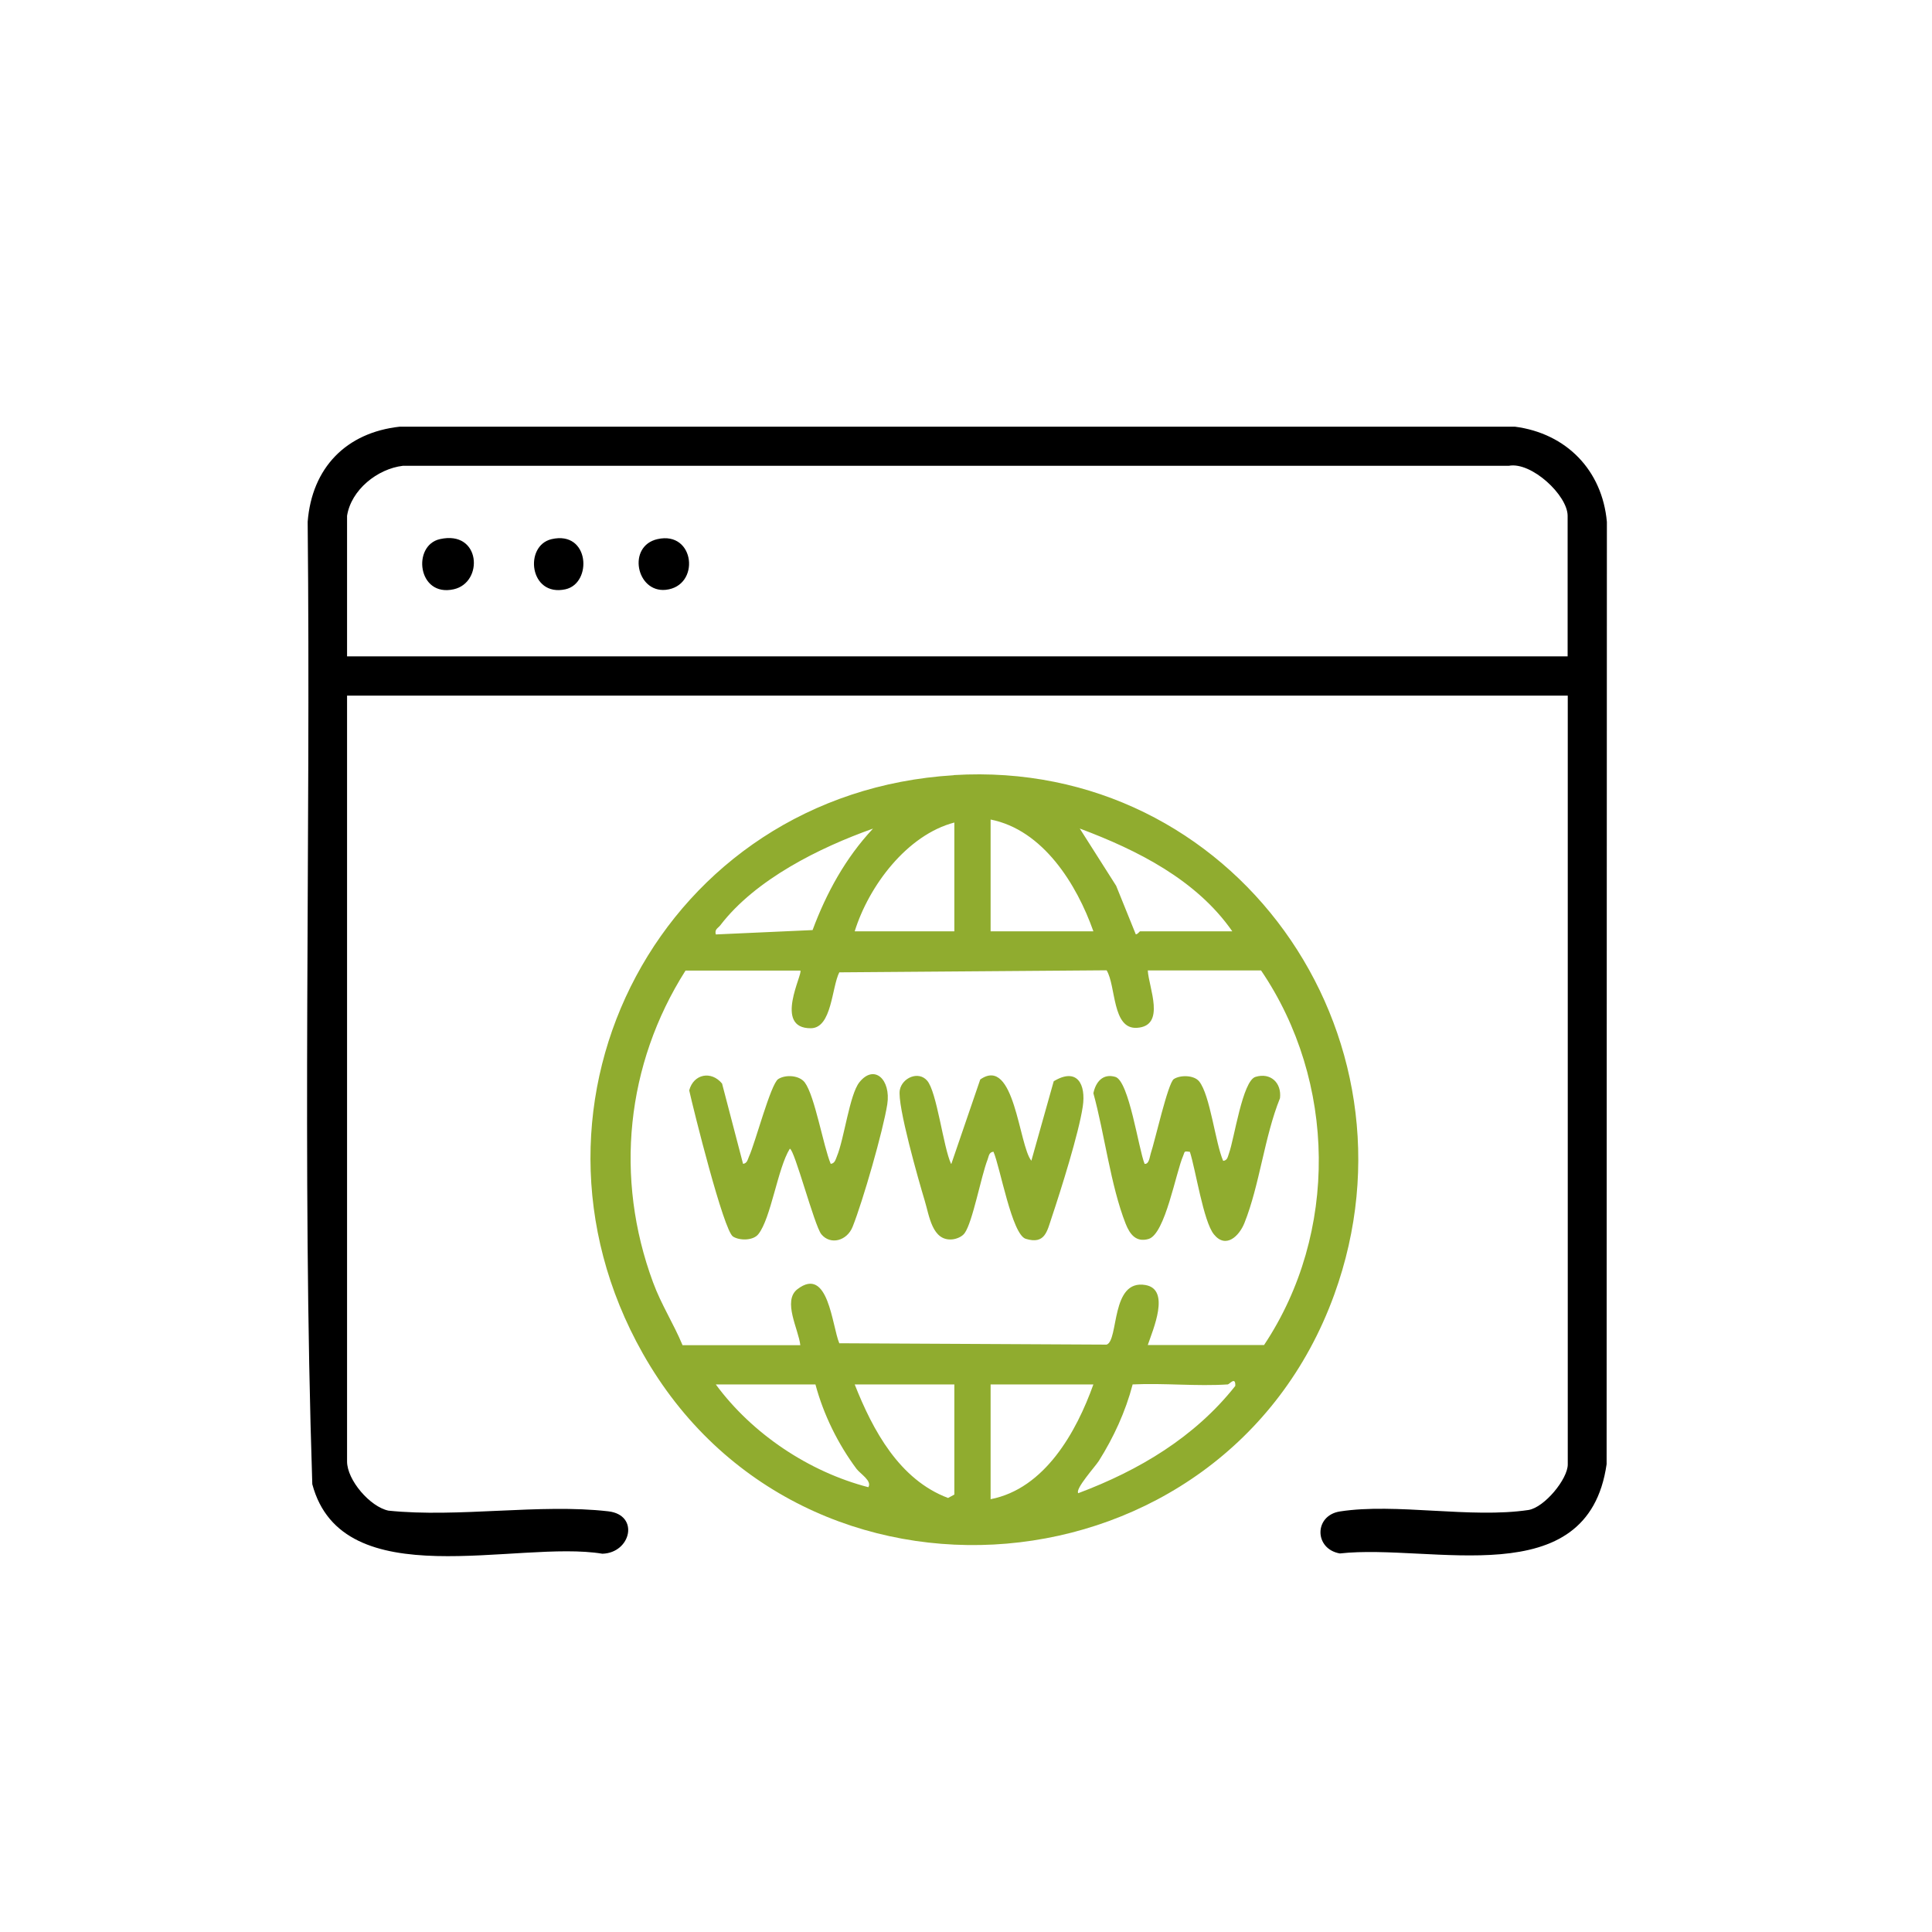 <?xml version="1.0" encoding="utf-8"?>
<svg xmlns="http://www.w3.org/2000/svg" id="Ebene_1" version="1.1" viewBox="0 0 141.73 141.73">
  
  <defs>
    <style>
      .st0 {
        fill: #90ac2f;
      }

      .st1 {
        fill: #e6007e;
      }
    </style>
  </defs>
  <rect class="st1" height="157.5" width="137.23" x="-162.2" y="-10.93"/>
  <path d="M115,51.03H25.46v56.18c0,1.37,1.69,3.33,3.04,3.61,5.11.53,11.13-.53,16.13.05,2.3.27,1.66,3.05-.44,3.11-6.26-1.04-19.07,3.19-21.28-5.1-.77-23.46-.1-47.08-.34-70.6.31-3.96,2.82-6.55,6.76-6.98h81.8c3.77.49,6.41,3.19,6.75,6.99l-.02,69.12c-1.38,9.63-12.84,5.8-19.57,6.55-1.89-.33-1.9-2.78,0-3.08,4.11-.64,9.6.53,13.85-.11,1.17-.2,2.87-2.27,2.87-3.34v-56.4h-.01ZM25.46,37.84v10.31h89.54v-10.31c0-1.5-2.65-3.98-4.31-3.67H29.56c-1.87.22-3.8,1.76-4.1,3.67Z"/>
  <path class="st0" d="M69.97,56.86c20.52-1.25,34.83,19.02,27.91,38.11-8.08,22.29-39.06,24.99-50.73,4.31-10.44-18.5,1.52-41.12,22.82-42.41h0ZM80.21,68.32c-1.22-3.45-3.69-7.44-7.54-8.2v8.2h7.54ZM70.01,60.34c-3.47.91-6.27,4.64-7.31,7.98h7.31v-7.98ZM64.03,60.79c-3.91,1.39-8.61,3.72-11.19,7.09-.17.22-.43.28-.33.67l7.1-.32c1.02-2.74,2.42-5.29,4.42-7.43h0ZM90.4,68.32c-2.63-3.78-6.97-5.96-11.19-7.54l2.67,4.2,1.44,3.56c.15,0,.27-.22.32-.22,0,0,6.76,0,6.76,0ZM58.71,71.2h-8.42c-4.37,6.88-5.22,15.22-2.38,22.88.6,1.63,1.5,3.01,2.16,4.6h8.64c-.12-1.14-1.32-3.24-.22-4.1,2.28-1.76,2.54,2.68,3.08,3.96l19.61.1c.91-.31.28-4.83,2.86-4.37,1.84.33.54,3.27.16,4.4h8.53c5.47-8.22,5.31-19.34-.22-27.48h-8.31c.07,1.26,1.35,4.07-.79,4.21-1.84.12-1.53-3.07-2.23-4.22l-19.61.15c-.56,1.1-.54,4.08-2.08,4.1-2.78.03-.56-4.03-.78-4.23h0ZM90.07,101.56c-2.27.15-4.69-.11-6.98,0-.52,1.99-1.39,3.88-2.48,5.61-.25.4-1.76,2.06-1.51,2.37,4.45-1.67,8.55-4.11,11.52-7.87.03-.73-.43-.12-.55-.11ZM59.82,101.56h-7.31c2.66,3.62,6.83,6.41,11.19,7.54.29-.46-.58-.97-.87-1.35-1.36-1.83-2.42-3.98-3.01-6.19ZM70.01,101.56h-7.31c1.33,3.37,3.28,6.99,6.85,8.33l.46-.25v-8.09h0ZM80.21,101.56h-7.54v8.42c3.97-.77,6.29-4.92,7.54-8.42Z"/>
  <path d="M32.27,39.55c3.01-.68,3.23,3.19,1.01,3.68-2.65.59-3.06-3.22-1.01-3.68Z"/>
  <path d="M48.23,39.55c2.77-.63,3.17,3.46.6,3.72-2.15.21-2.84-3.21-.6-3.72Z"/>
  <path d="M40.47,39.55c2.79-.64,3,3.24,1.01,3.68-2.65.58-3.06-3.21-1.01-3.68Z"/>
  <path class="st0" d="M54.5,85.38c.32-.03.35-.33.45-.55.44-.94,1.59-5.32,2.14-5.67s1.55-.28,1.95.25c.74,1,1.35,4.64,1.9,5.97.3-.03.36-.32.45-.54.54-1.29.93-4.53,1.65-5.44,1.09-1.37,2.33-.21,2.05,1.61-.31,1.96-1.79,7.1-2.54,8.98-.41,1.04-1.63,1.37-2.3.55-.51-.64-1.98-6.27-2.31-6.27-.89,1.42-1.38,5.11-2.31,6.27-.38.48-1.38.48-1.86.17-.69-.45-2.89-9.28-3.21-10.72.32-1.21,1.62-1.46,2.41-.5l1.54,5.89h-.01Z"/>
  <path class="st0" d="M69.79,85.38l2.12-6.19c2.52-1.77,2.83,4.85,3.75,5.96l1.64-5.83c1.72-1.04,2.38.22,2.13,1.86-.29,1.95-1.61,6.14-2.28,8.14-.34,1.01-.49,1.99-1.9,1.56-1.02-.31-1.88-5.27-2.37-6.39-.34.03-.34.34-.43.57-.48,1.23-1.1,4.61-1.69,5.41-.19.26-.59.42-.9.45-1.48.14-1.69-1.75-2.02-2.83-.43-1.42-2.04-7.04-1.83-8.13.17-.89,1.36-1.42,2-.69.72.81,1.19,4.9,1.76,6.11h.02Z"/>
  <path class="st0" d="M83.98,85.38c.32.03.36-.52.44-.77.3-.88,1.26-5.17,1.69-5.45.47-.31,1.48-.3,1.86.17.81,1.01,1.18,4.49,1.76,5.83.33-.03.34-.33.43-.56.39-1.08.99-5.31,1.94-5.6,1.1-.34,1.93.43,1.8,1.56-1.15,2.85-1.49,6.36-2.61,9.16-.38.95-1.36,1.92-2.24.83-.77-.95-1.33-4.71-1.76-6.05-.47-.07-.36-.02-.49.28-.54,1.22-1.32,5.75-2.54,6.11-.93.27-1.38-.36-1.68-1.11-1.11-2.82-1.55-6.61-2.37-9.58.17-.83.7-1.47,1.61-1.2,1.01.3,1.7,5.28,2.15,6.39h0Z"/>
</svg>